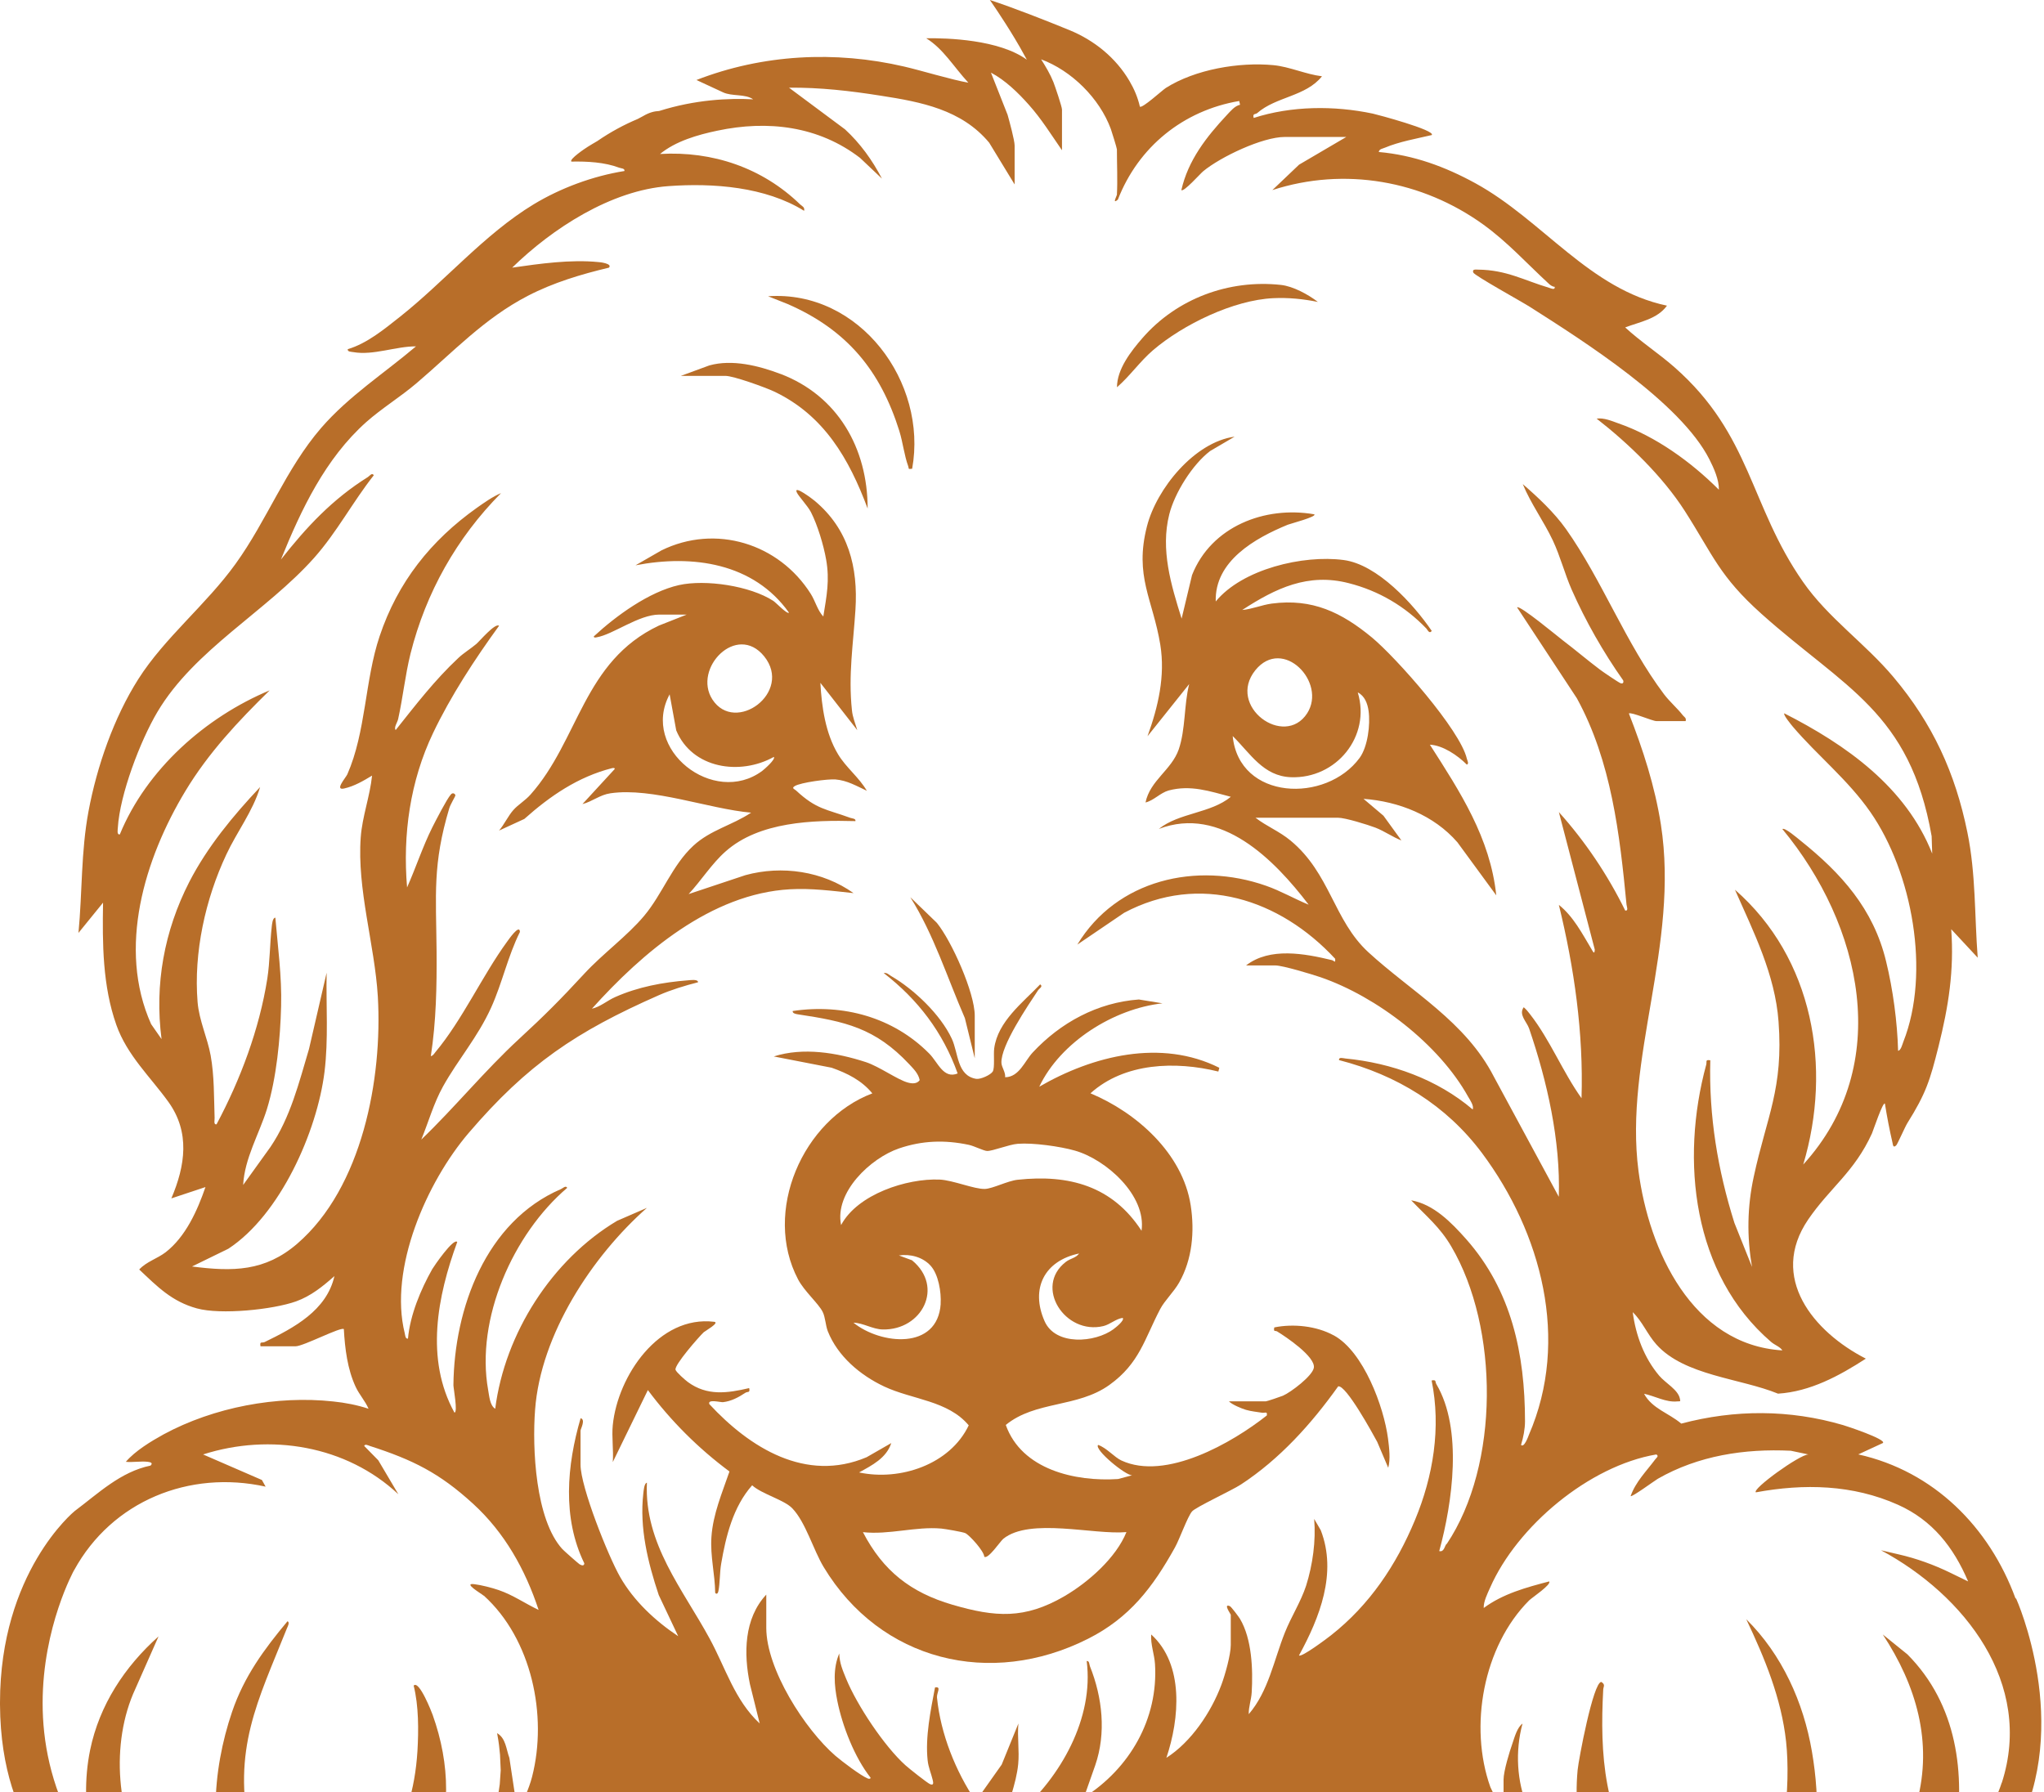 <svg width="252" height="221" viewBox="0 0 252 221" fill="none" xmlns="http://www.w3.org/2000/svg">
<path d="M164.427 164.65C162.313 163.49 159.464 163.19 157.104 163.671C156.978 164.279 157.231 164.034 157.444 164.16C158.549 164.831 162.194 167.285 161.981 168.642C161.823 169.645 159.14 171.673 158.17 172.091C157.894 172.209 156.189 172.785 156.063 172.785H151.51C151.896 173.188 153.096 173.685 153.617 173.835C154.264 174.024 154.934 174.079 155.597 174.19C155.929 174.245 156.284 173.969 156.181 174.529C151.92 177.899 143.721 182.618 138.252 180.077C137.384 179.674 136.398 178.491 135.38 178.159C134.867 178.727 138.797 181.963 139.586 181.9L137.834 182.365C132.547 182.712 125.958 181.205 124.001 175.697C127.639 172.706 132.823 173.59 136.761 170.773C140.501 168.098 141.109 165.068 143.042 161.398C143.595 160.349 144.739 159.268 145.378 158.131C146.996 155.283 147.296 151.826 146.799 148.623C145.812 142.231 140.154 137.196 134.441 134.805C138.655 131.01 144.936 130.82 150.208 132.122L150.326 131.657C143.145 128.058 134.733 130.165 128.128 133.992C130.74 128.492 137.313 124.373 143.319 123.71L140.407 123.237C135.301 123.608 130.74 126.093 127.307 129.786C126.337 130.828 125.65 132.809 123.922 132.824C123.985 132.201 123.496 131.617 123.464 131.057C123.362 128.926 126.747 123.963 128.002 122.069C128.128 121.887 128.641 121.627 128.239 121.374C126.084 123.631 123.015 125.951 122.573 129.266C122.47 130.023 122.667 131.664 122.391 132.122C122.139 132.532 120.892 133.109 120.347 133.022C117.964 132.619 118.177 129.857 117.341 128.066C115.952 125.091 112.685 121.982 109.868 120.349C109.576 120.175 109.347 119.899 108.953 119.978C113.19 123.26 116.252 127.285 118.067 132.359C116.307 133.077 115.629 130.97 114.563 129.905C110.128 125.423 103.934 123.734 97.731 124.657C97.668 124.957 98.165 125.036 98.371 125.067C104.171 125.943 107.879 126.725 112.093 131.215C112.638 131.799 113.222 132.367 113.387 133.18C113.056 133.661 112.433 133.622 111.928 133.479C110.641 133.132 108.424 131.507 106.735 130.954C103.16 129.794 99.025 129.1 95.396 130.26L102.529 131.649C104.463 132.335 106.214 133.195 107.548 134.813C98.962 138.056 93.999 149.404 98.394 157.753C99.152 159.197 100.904 160.72 101.417 161.738C101.764 162.424 101.772 163.403 102.056 164.137C103.279 167.23 106.064 169.574 109.024 170.962C112.472 172.58 116.86 172.675 119.432 175.744C117.128 180.582 110.957 182.633 105.914 181.552C107.501 180.676 109.284 179.785 109.884 177.93L106.846 179.674C99.357 182.847 92.436 178.506 87.457 173.133C87.181 172.47 88.854 172.919 89.13 172.888C90.164 172.77 91.055 172.288 91.9 171.728C92.168 171.546 92.507 171.791 92.365 171.152C89.667 171.783 87.173 172.138 84.814 170.41C84.49 170.173 83.354 169.179 83.283 168.887C83.133 168.295 86.147 164.847 86.763 164.263C86.905 164.129 88.783 163.071 88.049 162.977C81.223 162.148 76.157 169.66 75.549 175.713C75.399 177.157 75.66 178.798 75.549 180.274L79.874 171.396C82.722 175.216 86.108 178.593 89.935 181.434C89.035 184.062 87.899 186.69 87.71 189.515C87.552 191.89 88.144 194.06 88.175 196.404C88.278 196.538 88.483 196.601 88.57 196.183C88.767 195.228 88.728 193.878 88.909 192.821C89.493 189.404 90.385 185.782 92.728 183.138C93.936 184.227 96.666 184.922 97.676 185.971C99.325 187.684 100.272 191.101 101.543 193.208C108.542 204.816 122.123 208.13 134.141 202.061C139.27 199.473 142.119 195.725 144.857 190.801C145.441 189.751 146.396 187.029 146.964 186.358C147.406 185.837 151.888 183.762 152.993 183.036C157.791 179.895 161.673 175.571 164.98 170.939C165.95 170.734 169.249 176.778 169.793 177.78L171.151 180.976C171.443 179.943 171.269 178.491 171.127 177.386C170.614 173.448 168.105 166.662 164.451 164.657L164.427 164.65ZM137.313 163.868C134.993 165.581 130.117 165.944 128.783 162.898C127.008 158.865 128.783 155.441 133.036 154.557C132.65 155.117 131.987 155.141 131.395 155.598C127.434 158.668 131.316 164.642 136.035 163.505C136.872 163.3 137.55 162.622 138.41 162.495C138.702 162.779 137.542 163.695 137.321 163.853L137.313 163.868ZM115.976 160.759C115.605 166.504 108.582 165.802 105.22 163.087C106.443 163.119 107.58 163.9 108.842 163.924C113.671 164.018 116.441 158.676 112.44 155.393L110.823 154.794C112.227 154.596 113.735 154.983 114.713 156.04C115.707 157.113 116.063 159.347 115.968 160.759H115.976ZM115.842 145.442C111.793 145.269 105.709 147.257 103.697 151.053C102.861 146.997 107.343 142.791 110.839 141.599C113.711 140.621 116.481 140.534 119.44 141.158C120.103 141.3 121.294 141.907 121.697 141.915C122.391 141.931 124.38 141.118 125.469 141.031C127.347 140.881 130.685 141.347 132.516 141.868C136.343 142.949 141.354 147.384 140.738 151.755C137.163 146.247 131.813 144.772 125.453 145.466C124.222 145.6 122.407 146.555 121.436 146.595C120.15 146.65 117.483 145.513 115.842 145.442ZM131.229 196.814C126.321 199.663 122.723 199.41 117.42 197.863C112.275 196.356 108.882 193.705 106.388 188.915C109.608 189.27 112.89 188.189 116.063 188.473C116.552 188.52 118.667 188.883 119.006 189.033C119.511 189.262 121.318 191.243 121.35 191.945C121.823 192.3 123.322 190.035 123.693 189.735C126.976 187.084 134.883 189.278 138.876 188.907C137.605 192.071 134.157 195.109 131.237 196.806L131.229 196.814Z" fill="#B86E29"/>
<path d="M110.887 53.179C111.313 54.552 111.479 56.13 111.968 57.471C112.087 57.795 111.889 57.874 112.458 57.795C114.391 47.11 105.971 35.747 94.695 36.528L97.117 37.491C104.401 40.671 108.536 45.658 110.887 53.171V53.179Z" fill="#B86E29"/>
<path d="M96.222 46.108C93.555 45.09 90.265 44.269 87.448 45.058L83.944 46.345H89.436C90.438 46.345 94.376 47.773 95.449 48.278C101.596 51.206 104.682 56.572 106.97 62.703C106.97 55.285 103.309 48.799 96.222 46.1V46.108Z" fill="#B86E29"/>
<path d="M142.144 43.188C145.853 40.008 152.095 36.986 156.987 36.765C158.842 36.678 160.665 36.859 162.48 37.23C161.296 36.315 159.418 35.289 157.926 35.131C151.495 34.429 145.088 36.82 140.858 41.673C139.422 43.322 137.717 45.516 137.709 47.749C139.311 46.36 140.534 44.569 142.144 43.188Z" fill="#B86E29"/>
<path d="M118.952 125.517L120.175 130.488V125.233C120.175 122.407 117.334 116.039 115.496 113.782L112.229 110.626C115.141 115.266 116.774 120.521 118.952 125.524V125.517Z" fill="#B86E29"/>
<path d="M248.492 197.097C245.257 188.267 238.392 181.394 229.104 179.327L232.142 177.922C232.584 177.464 227.597 175.815 227.226 175.712C220.637 173.779 213.89 173.779 207.277 175.531C205.746 174.229 203.702 173.7 202.692 171.854C204.002 172.114 205.407 172.943 206.788 172.793C207.127 172.753 207.214 172.895 207.111 172.461C206.882 171.341 205.367 170.567 204.562 169.628C202.692 167.411 201.674 164.649 201.295 161.792C202.455 162.889 203.102 164.538 204.215 165.777C207.664 169.628 214.568 169.936 219.208 171.838C223.185 171.585 226.768 169.636 230.035 167.521C223.604 164.231 218.033 157.539 222.933 150.358C225.616 146.436 228.622 144.519 230.793 139.744C230.927 139.437 232.158 135.759 232.387 136.083C232.639 137.669 232.955 139.318 233.318 140.881C233.381 141.141 233.389 141.607 233.783 141.22C233.941 141.062 234.864 138.947 235.148 138.49C237.445 134.82 237.942 133.234 238.999 129.013C240.222 124.12 240.933 119.685 240.562 114.572L243.829 118.083C243.426 112.891 243.608 107.777 242.558 102.648C241.059 95.278 238.265 89.217 233.444 83.488C229.956 79.33 225.387 76.205 222.278 71.731C215.705 62.309 215.926 53.62 206.44 45.279C204.483 43.559 202.274 42.131 200.364 40.371C202.148 39.685 204.318 39.353 205.517 37.688C195.945 35.676 190.2 27.146 181.907 22.6C178.166 20.549 174.284 19.12 169.983 18.741C170.054 18.347 170.457 18.339 170.733 18.213C172.54 17.455 174.631 17.1 176.525 16.65C176.991 16.051 169.794 14.125 169.242 14.007C164.483 13.005 159.22 13.044 154.564 14.543C154.406 13.944 154.769 14.133 154.998 13.944C157.326 11.9 160.979 11.916 162.984 9.406C160.972 9.162 158.991 8.223 156.987 8.033C152.757 7.631 147.351 8.554 143.737 10.842C143.272 11.142 140.818 13.399 140.533 13.147C140.273 12.002 139.823 10.961 139.247 9.982C137.566 7.118 134.915 4.971 131.837 3.709C128.965 2.533 124.933 0.947 122.037 0C122.037 0 123.528 2.115 125.075 4.687C125.296 5.058 125.532 5.445 125.753 5.839C126.037 6.345 126.322 6.857 126.598 7.362C123.165 4.869 116.765 4.679 114.193 4.719C116.308 6.029 117.554 8.207 119.385 10.195C117.294 9.832 113.538 8.68 111.478 8.207C102.964 6.226 94.023 6.692 85.864 9.864L89.13 11.379C90.243 11.908 91.861 11.545 92.855 12.247C89.864 12.089 85.722 12.279 81.271 13.683C80.679 13.715 80.064 13.849 79.243 14.338C79.077 14.433 78.785 14.575 78.62 14.67C76.962 15.364 75.281 16.264 73.632 17.4C73.238 17.629 72.843 17.858 72.472 18.094C72.196 18.26 70.136 19.641 70.444 19.925C72.393 19.886 74.54 19.996 76.355 20.683C76.599 20.77 77.049 20.754 76.986 21.085C73.104 21.709 69.142 23.168 65.788 25.196C59.72 28.874 54.843 34.682 49.288 39.077C47.363 40.6 45.24 42.352 42.873 43.054C42.817 43.393 43.314 43.37 43.567 43.417C46.013 43.851 48.822 42.691 51.285 42.707C47.331 46.061 43.03 48.807 39.598 52.76C35.242 57.803 32.906 64.179 29.032 69.537C25.433 74.54 20.296 78.627 17.053 83.733C14.03 88.491 11.947 94.497 10.913 100.028C9.974 105.063 10.156 109.963 9.674 115.029L12.705 111.297C12.618 116.347 12.642 121.563 14.346 126.377C15.664 130.117 18.568 132.816 20.754 135.854C23.46 139.61 22.845 143.722 21.125 147.762L25.331 146.365C24.344 149.238 22.892 152.497 20.406 154.414C19.381 155.195 18.063 155.558 17.163 156.529C19.404 158.644 21.188 160.482 24.281 161.327C27.201 162.132 33.624 161.485 36.504 160.459C38.343 159.796 39.795 158.612 41.231 157.342C40.269 161.603 36.212 163.726 32.638 165.47C32.322 165.627 31.991 165.32 32.117 165.998H36.441C37.404 165.998 42.091 163.536 42.391 163.883C42.525 166.275 42.833 168.808 43.843 170.986C44.309 171.988 45.019 172.722 45.437 173.7C44.04 173.235 42.541 172.95 41.089 172.801C34.129 172.043 26.348 173.519 20.185 176.849C18.623 177.709 16.666 178.893 15.514 180.242C16.382 180.329 17.376 180.139 18.213 180.242C18.544 180.281 18.907 180.376 18.56 180.708C14.867 181.465 12.121 184.132 9.201 186.318C9.114 186.389 -0 193.878 -0 209.936V210.181C0.095 226.397 9.114 231.369 9.201 231.408C10.503 232.56 13.218 232.647 14.425 233.334C14.946 233.633 15.774 235.291 16.343 235.859C18.923 238.542 26.238 240.404 29.876 240.033C30.649 239.962 32.093 239.37 32.669 239.434C33.158 239.473 34.105 240.215 34.697 240.42C40.876 242.503 46.865 239.465 50.992 234.967C58.773 236.585 66.325 229.499 69.261 222.862C69.3 222.775 69.324 222.681 69.355 222.602V222.578L70.05 221.158L70.105 221.134H100.936C103.974 222.838 107.122 224.314 110.547 225.056C111.202 224.953 110.839 222.973 111.47 223.241C111.731 223.359 114.927 225.813 115.242 226.129C116.402 227.289 117.326 229.057 117.199 230.73C120.869 231.187 124.128 229.246 127.174 227.494C127.931 227.052 129.415 225.821 129.944 225.592C130.196 225.474 130.401 225.6 130.259 225.908L129.825 227.92C134.268 227.762 137.661 224.756 140.865 222.073C140.999 221.955 141.054 221.797 141.046 221.615L141.504 221.718L141.63 223.714C143.335 223.272 144.889 222.428 146.255 221.315L179.224 221.126C180.281 222.799 180.818 224.922 182.183 226.405C185.016 229.514 190.587 233.594 194.746 234.407C195.929 234.636 197.989 234.494 198.849 234.746C199.307 234.872 201.28 237.153 201.982 237.697C205.494 240.436 210.946 241.832 215.263 240.554C216.139 240.301 217.938 239.189 218.538 239.149C219.295 239.094 221 239.773 222.025 239.86C225.939 240.167 229.017 239.457 232.173 237.129C233.113 236.451 235.204 233.768 235.48 233.649C236.143 233.349 238.479 233.247 239.623 232.9C243.363 231.755 246.362 228.946 248.556 225.829C255.516 212.659 248.642 197.263 248.556 197.082L248.492 197.097ZM59.649 196.742C65.536 202.061 67.54 211.53 65.599 219.074C65.189 220.692 64.392 222.176 63.855 223.738L62.798 216.739C62.403 215.689 62.372 214.316 61.275 213.692C61.306 213.764 61.314 213.858 61.33 213.953C61.488 214.789 61.583 215.594 61.646 216.352L61.732 218.277L61.614 219.998C61.077 224.661 58.6 227.155 56.445 228.465C55.546 229.12 54.512 229.577 53.312 229.767C53.178 229.798 53.099 229.806 53.099 229.806C55.672 223.841 55.514 217.528 53.344 211.451C53.249 211.175 51.671 207.103 51 207.837C51.624 210.315 51.616 213.337 51.466 215.902C51.166 220.724 49.919 224.78 47.363 228.851C46.266 230.587 43.22 234.58 41.294 235.172C40.837 235.306 40.986 235.078 40.955 234.825C40.623 232.71 40.489 230.524 40.126 228.41C38.485 230.398 38.343 233.412 37.459 235.804C37.364 236.048 37.578 236.206 37.096 236.111C33.174 234.58 31.612 229.861 30.807 226.034C28.629 215.618 31.746 209.834 35.376 200.767C35.471 200.538 35.755 200.041 35.447 199.899C32.543 203.379 30.097 206.709 28.613 211.065C26.151 218.285 25.441 227.423 29.244 234.249C25.267 235.425 20.683 233.681 18.386 230.264C14.306 224.164 13.588 214.9 16.682 208.248L19.546 201.769C15.372 205.494 12.255 210.228 11.111 215.776C10.353 219.5 10.574 222.799 11.008 226.531L9.138 225.371C6.234 220.021 5.255 214.703 5.255 209.999C5.255 200.577 9.138 193.594 9.138 193.594H9.146C13.809 185.079 23.342 181.22 32.748 183.304L32.291 182.483L25.038 179.334C33.316 176.683 42.715 178.238 49.114 184.243L46.637 180.053L44.901 178.285C44.995 178.001 45.398 178.222 45.595 178.285C50.906 179.997 54.181 181.623 58.323 185.411C62.222 188.977 64.763 193.531 66.404 198.502C64.747 197.721 63.255 196.663 61.48 196.056C60.659 195.772 59.334 195.432 58.481 195.33C56.99 195.133 59.381 196.513 59.633 196.75L59.649 196.742ZM178.316 190.382C178.064 190.761 178.009 191.384 177.44 191.25C179.066 185.3 180.368 176.225 177.093 170.678C176.904 170.378 177.133 170.086 176.501 170.212C177.685 176.028 176.699 182.025 174.442 187.439C172.138 192.978 168.847 197.894 164.104 201.627C163.647 201.99 160.459 204.389 160.151 204.113C162.7 199.449 164.878 193.949 162.834 188.678L162.021 187.281C162.25 189.987 161.84 192.939 161.027 195.519C160.372 197.516 159.18 199.354 158.407 201.303C157.042 204.728 156.387 208.532 153.956 211.357C153.933 210.449 154.264 209.605 154.319 208.674C154.485 205.864 154.351 202.069 152.867 199.591C152.702 199.331 151.802 198.107 151.621 198.036C150.76 197.673 151.739 199.023 151.739 199.094V202.826C151.739 204.034 151.029 206.551 150.579 207.743C149.324 211.112 146.854 214.797 143.8 216.739C145.426 211.917 146.01 205.233 141.93 201.532C141.836 202.74 142.325 203.994 142.396 205.17C142.822 211.956 139.255 218.072 133.629 221.631L135.025 217.67C136.399 213.693 135.917 209.305 134.378 205.454C134.284 205.21 134.315 204.76 133.976 204.807C134.876 211.862 130.772 219.098 125.556 223.628C125.359 223.809 123.844 225.079 123.694 224.906C124.191 222.483 125.288 219.998 125.532 217.512C125.69 215.855 125.406 214.174 125.556 212.509L123.496 217.575L120.301 222.089C117.823 218.411 115.968 213.803 115.519 209.313C115.463 208.713 116.118 207.908 115.274 208.066C114.737 210.891 114.059 214.166 114.366 217.046C114.453 217.906 114.8 218.664 114.99 219.461C115.061 219.769 115.148 220.171 114.69 219.998C114.351 219.871 112.054 218.041 111.636 217.662C109.024 215.318 105.662 210.26 104.321 206.993C103.879 205.904 103.508 205.075 103.469 203.876C102.68 205.722 102.845 207.806 103.232 209.723C103.855 212.832 105.371 216.715 107.328 219.185C107.359 219.35 107.083 219.343 106.98 219.287C106.089 218.916 103.808 217.18 103.003 216.494C99.239 213.235 94.473 205.817 94.473 200.712V196.616C91.711 199.575 91.679 203.9 92.453 207.64L93.66 212.501C90.582 209.644 89.462 205.667 87.505 202.069C84.175 195.929 79.424 190.366 79.756 182.822C79.416 182.854 79.346 183.872 79.314 184.132C78.825 188.393 79.874 192.655 81.216 196.671L83.615 201.745C80.79 199.867 78.138 197.397 76.449 194.43C74.982 191.858 71.573 183.335 71.573 180.597V176.391C71.573 176.21 72.236 175.018 71.581 174.868C69.892 180.676 69.3 187.155 72.038 192.757C72.03 193.065 71.778 193.073 71.454 192.876C71.202 192.694 69.584 191.266 69.34 191.013C66.001 187.368 65.607 178.545 65.97 173.819C66.656 164.539 72.993 154.903 79.756 148.93L76.086 150.524C68.053 155.306 62.237 164.42 61.054 173.7C60.391 173.306 60.32 172.122 60.186 171.404C58.608 162.629 63.255 152.149 69.931 146.46C69.75 146.113 69.371 146.531 69.15 146.618C59.886 150.611 55.995 161.335 55.901 170.788C55.901 171.167 56.469 174.158 56.027 174.174C52.397 167.584 53.92 159.835 56.374 153.136C55.909 152.599 53.486 156.15 53.297 156.474C51.868 158.999 50.559 162.148 50.298 165.051C49.967 165.107 49.959 164.625 49.904 164.404C47.907 156.403 52.634 145.718 57.779 139.697C65.039 131.214 71.036 127.198 81.231 122.707C82.731 122.045 84.459 121.524 86.061 121.113C86.061 120.687 85.043 120.861 84.775 120.877C81.729 121.113 78.651 121.69 75.85 122.936C74.847 123.378 74.011 124.144 72.977 124.373C79.172 117.476 87.663 110.192 97.392 109.648C100.028 109.498 102.624 109.845 105.228 110.121C101.425 107.414 96.414 106.673 91.908 107.904L84.901 110.239C86.432 108.598 87.765 106.468 89.454 104.984C93.597 101.307 100.186 101.101 105.465 101.243C105.528 100.912 105.071 100.928 104.834 100.841C101.827 99.744 100.659 99.807 98.15 97.472C97.945 97.282 97.535 97.195 97.992 96.919C98.734 96.477 102.072 96.028 103.011 96.106C104.447 96.225 105.615 96.919 106.87 97.503C105.915 95.854 104.297 94.631 103.319 92.997C101.764 90.409 101.307 87.158 101.141 84.191L105.694 90.03C105.449 89.202 105.11 88.42 105.031 87.544C104.573 83.22 105.197 79.401 105.465 75.187C105.805 69.924 104.597 65.228 100.446 61.756C100.257 61.59 97.811 59.728 98.229 60.699C98.45 61.196 99.57 62.356 99.981 63.153C100.794 64.739 101.543 67.225 101.851 68.992C102.309 71.549 101.914 73.475 101.504 76.016C100.786 75.258 100.533 74.138 99.957 73.222C96.035 67.012 88.223 64.581 81.547 67.864L78.351 69.703C85.382 68.345 92.91 69.403 97.274 75.542C97.045 75.771 95.696 74.327 95.341 74.09C92.476 72.228 86.976 71.415 83.709 72.141C80 72.978 75.952 75.929 73.214 78.462C73.182 78.643 73.427 78.612 73.561 78.58C75.581 78.241 78.746 75.779 81.279 75.779H84.664L81.231 77.136C71.888 81.555 71.399 91.238 65.394 97.984C64.747 98.71 63.871 99.223 63.303 99.862C62.687 100.541 62.151 101.678 61.527 102.411L64.644 100.975C67.824 98.142 71.249 95.791 75.439 94.718C75.573 94.686 75.818 94.654 75.787 94.82L71.809 99.144C73.032 98.829 73.948 98 75.266 97.811C80.427 97.061 87.363 99.736 92.603 100.202C90.259 101.764 87.592 102.325 85.477 104.282C82.873 106.688 81.658 110.255 79.409 112.93C77.349 115.392 74.303 117.602 72.038 120.056C69.04 123.299 67.209 125.138 63.974 128.121C59.767 132.003 56.074 136.541 51.94 140.51C52.839 138.324 53.462 136.036 54.623 133.952C56.493 130.599 58.884 127.916 60.557 124.223C61.93 121.177 62.608 117.902 64.1 114.911C64.076 113.83 62.632 115.961 62.506 116.126C59.491 120.261 56.99 125.777 53.675 129.731C53.526 129.92 53.368 130.188 53.115 130.22C53.778 125.919 53.857 121.595 53.825 117.247C53.762 110.255 53.32 106.578 55.388 99.665C55.506 99.231 56.145 98.174 56.145 98.087C56.145 97.906 55.838 97.645 55.577 97.969C55.056 98.569 53.739 101.149 53.297 102.017C52.105 104.408 51.277 106.973 50.188 109.419C49.635 102.885 50.566 96.311 53.383 90.401C55.562 85.824 58.552 81.255 61.527 77.16C61.062 76.765 59.128 79.054 58.734 79.393C58.039 79.985 57.156 80.513 56.501 81.137C53.605 83.844 51.245 86.921 48.783 90.014C48.531 89.707 48.972 89.123 49.083 88.673C49.675 86.006 49.951 83.267 50.606 80.616C52.508 73.056 56.303 66.325 61.772 60.801C60.746 61.227 59.697 61.977 58.789 62.616C53.123 66.641 49.043 71.762 46.802 78.446C44.972 83.883 45.129 90.235 42.817 95.483C42.604 95.925 41.2 97.503 42.438 97.219C43.693 96.935 44.798 96.28 45.871 95.633C45.611 98.182 44.664 100.667 44.474 103.232C44.001 109.648 46.195 116.489 46.581 122.857C47.173 132.998 44.656 146.436 36.646 153.349C32.661 156.781 28.716 156.805 23.673 156.158L28.148 153.972C34.532 149.798 39.093 139.539 40.008 132.161C40.505 128.121 40.19 124.017 40.269 119.938L38.098 129.336C36.852 133.511 35.818 137.756 33.348 141.417L29.978 146.105C30.16 142.798 31.943 139.847 32.906 136.762C34.082 132.958 34.563 128.042 34.658 124.033C34.752 120.387 34.255 116.789 33.948 113.151C33.6 113.143 33.537 113.988 33.506 114.24C33.261 116.379 33.285 118.557 32.953 120.687C31.967 126.913 29.647 133.1 26.696 138.632C26.293 138.687 26.483 138.095 26.459 137.819C26.372 135.262 26.427 132.674 25.97 130.133C25.575 127.963 24.549 125.832 24.36 123.56C23.863 117.452 25.315 110.871 27.903 105.363C29.213 102.553 31.17 100.044 32.069 97.045C28.739 100.581 25.567 104.408 23.334 108.748C20.249 114.777 19.041 121.374 19.917 128.121L18.631 126.274C14.441 116.915 17.826 105.868 22.861 97.527C25.701 92.824 29.339 88.949 33.245 85.122C25.346 88.42 18.063 94.86 14.772 102.885C14.378 102.94 14.52 102.317 14.527 102.064C14.772 97.961 17.297 91.332 19.412 87.773C23.965 80.095 32.874 75.368 38.738 68.772C41.531 65.623 43.488 61.89 46.084 58.6C45.871 58.229 45.563 58.687 45.366 58.813C40.986 61.551 37.798 64.968 34.634 68.992C37.128 62.829 40.111 56.54 45.153 52.042C47.086 50.33 49.375 48.933 51.348 47.252C55.861 43.417 59.689 39.258 65.094 36.465C68.235 34.839 71.636 33.822 75.076 33.001C75.542 32.496 73.932 32.314 73.774 32.314C70.326 31.975 66.562 32.511 63.145 33.001C68.069 28.187 75.337 23.453 82.423 22.948C87.931 22.545 94.37 23.034 99.136 25.993C99.239 25.536 98.9 25.433 98.647 25.204C93.992 20.691 87.86 18.607 81.374 18.986C83.291 17.408 86.013 16.619 88.436 16.114C94.646 14.796 100.912 15.53 106.033 19.468L108.732 22.024C107.556 19.759 106.057 17.676 104.179 15.948L97.274 10.811C101.062 10.771 104.842 11.205 108.574 11.797C113.561 12.571 118.549 13.51 121.95 17.589L125.091 22.742V17.952C125.091 17.29 124.443 14.938 124.222 14.149L122.171 8.956C123.938 9.888 125.525 11.434 126.842 12.918C128.397 14.654 129.612 16.627 130.93 18.528V13.51C130.93 13.162 130.078 10.645 129.873 10.124C129.478 9.138 128.918 8.199 128.357 7.315C132.114 8.712 135.554 12.113 136.951 15.901C137.069 16.24 137.701 18.26 137.701 18.418C137.701 20.249 137.795 22.214 137.701 24.021C137.701 24.115 137.069 25.259 137.819 24.613C140.344 18.11 145.884 13.62 152.781 12.452L152.883 12.918C152.228 13.052 151.707 13.707 151.242 14.196C148.725 16.895 146.483 19.759 145.647 23.437C145.939 23.721 147.975 21.409 148.346 21.109C150.484 19.341 155.653 16.887 158.391 16.887H165.982L160.159 20.304L156.868 23.437C165.762 20.549 175.357 22.261 182.877 27.69C185.837 29.828 188.204 32.448 190.863 34.903C191.092 35.123 191.353 35.344 191.684 35.368C191.723 35.81 191.218 35.557 190.99 35.486C187.88 34.563 185.734 33.277 182.222 33.245C181.962 33.245 181.465 33.151 181.639 33.608C181.796 33.987 187.699 37.246 188.63 37.846C195.314 42.099 207.198 49.643 210.741 56.627C211.294 57.708 211.948 59.176 211.917 60.383C208.492 56.958 204.128 53.794 199.528 52.2C198.691 51.9 197.744 51.49 196.845 51.616C200.798 54.694 204.973 58.734 207.695 62.971C211.215 68.472 211.964 71.028 217.172 75.692C227.399 84.838 235.464 87.766 238.147 103.098L238.218 105.252C234.975 97.038 227.605 91.837 219.982 87.955C219.816 88.136 220.842 89.359 221.031 89.596C224.085 93.179 227.818 96.13 230.603 100.139C235.764 107.572 238.029 119.922 234.659 128.452C234.533 128.768 234.367 129.51 234.012 129.565C233.917 126.014 233.381 122.005 232.529 118.525C230.966 112.054 227.013 107.675 221.954 103.627C221.623 103.366 220.029 101.985 219.745 102.222C229.514 114.011 233.531 131.277 222.317 143.587C225.9 131.601 223.556 118.139 213.898 109.703C216.194 114.903 218.845 120.159 219.271 125.943C219.895 134.221 217.812 137.677 216.218 145.079C215.413 148.78 215.35 152.481 216.005 156.213L213.834 150.792C211.775 144.258 210.67 137.606 210.86 130.733C210.197 130.63 210.465 130.883 210.354 131.285C207.143 143.098 208.682 157.129 218.34 165.446C218.798 165.848 219.453 166.046 219.745 166.503C208.61 165.825 203.284 154.146 202.006 144.384C200.199 130.543 207.072 116.513 204.768 101.67C204.026 96.935 202.558 92.405 200.822 87.971C201.098 87.757 203.718 88.91 204.207 88.91H207.821C207.924 88.499 207.664 88.436 207.474 88.2C206.827 87.355 205.856 86.526 205.162 85.611C200.427 79.322 197.516 71.518 193.065 65.228C191.605 63.177 189.64 61.338 187.738 59.689C188.741 62.119 190.319 64.258 191.439 66.625C192.363 68.582 192.923 70.784 193.767 72.701C195.472 76.568 197.681 80.442 200.12 83.891C200.206 84.183 200.064 84.349 199.772 84.23C199.528 84.135 197.594 82.826 197.247 82.557C195.685 81.382 194.249 80.15 192.67 78.951C192.086 78.509 187.36 74.572 187.036 74.887L194.406 86.093C198.66 93.85 199.693 102.853 200.53 111.534C200.554 111.786 200.806 112.323 200.372 112.275C198.218 107.888 195.448 103.761 192.189 100.131L196.616 117.081C196.592 117.791 196.371 117.294 196.206 117.018C195.061 115.108 193.972 112.993 192.189 111.573C194.091 119.362 195.235 127.379 194.982 135.412C192.647 132.145 191.116 128.231 188.638 125.059C188.409 124.751 188.165 124.459 187.857 124.191C187.194 125.099 188.228 125.974 188.52 126.811C190.753 133.345 192.402 140.628 192.181 147.565L184.187 132.777C180.684 125.943 174.039 122.313 168.705 117.413C164.412 113.467 164.002 107.683 159.101 103.635C157.705 102.482 156.174 101.899 154.785 100.825H164.949C165.856 100.825 168.61 101.685 169.573 102.048C170.694 102.482 171.68 103.201 172.777 103.627L170.567 100.581L168.105 98.497C172.453 98.813 176.793 100.525 179.682 103.856L184.471 110.397C183.73 103.311 180.013 97.637 176.288 91.822C177.874 91.892 179.705 93.131 180.842 94.276C181.133 94.181 180.905 93.778 180.849 93.565C180.045 90.014 172.138 81.097 169.155 78.612C165.383 75.495 161.792 73.766 156.797 74.421C155.558 74.587 154.375 75.108 153.151 75.211C157.279 72.528 161.264 70.61 166.282 71.904C169.991 72.843 173.242 74.769 175.862 77.507C176.02 77.688 176.225 78.201 176.517 77.791C174.268 74.493 169.818 69.584 165.635 69.048C160.664 68.393 153.167 70.16 149.885 74.161C149.735 69.174 154.73 66.357 158.762 64.7C159.046 64.581 162.431 63.697 162.029 63.413C155.937 62.356 149.332 64.913 146.965 70.902L145.679 76.276C144.376 72.117 143.059 67.777 144.156 63.421C144.818 60.778 147.02 57.258 149.198 55.609L152.212 53.841C147.273 54.504 142.593 60.249 141.409 64.881C139.823 71.068 142.135 73.893 143.051 79.496C143.674 83.362 142.79 87.142 141.473 90.78L146.61 84.349C145.963 86.921 146.176 89.912 145.323 92.405C144.432 94.946 141.788 96.225 141.228 98.947C142.277 98.687 143.043 97.756 144.084 97.464C146.791 96.746 149.135 97.558 151.747 98.245C149.253 100.297 145.371 100.202 142.869 102.206C150.532 99.287 157.121 106.01 161.342 111.549C159.575 110.823 157.894 109.845 156.087 109.214C147.509 106.199 137.661 108.464 132.824 116.466L138.6 112.544C147.904 107.596 157.799 110.871 164.609 118.217C164.649 118.841 164.507 118.462 164.207 118.383C160.869 117.578 156.553 116.758 153.625 119.038H157.239C158.139 119.038 161.761 120.135 162.802 120.49C169.747 122.881 177.425 128.768 181.007 135.231C181.228 135.61 181.757 136.375 181.56 136.793C177.204 133.084 171.569 131.064 165.872 130.512C165.612 130.488 165.036 130.291 165.083 130.709C172.201 132.54 178.308 136.272 182.72 142.183C190.027 151.992 193.57 165.201 188.496 176.912C188.425 177.101 187.904 178.561 187.525 178.159C187.809 177.235 188.015 176.202 188.015 175.239C188.007 166.929 186.357 159.117 180.763 152.789C178.932 150.729 176.754 148.488 173.984 147.999C175.854 149.964 177.519 151.289 178.924 153.688C184.827 163.71 184.898 180.621 178.364 190.374L178.316 190.382ZM95.404 93.329C95.664 93.605 94.228 94.86 93.976 95.049C88.002 99.492 78.911 92.382 82.557 85.611L83.37 90.054C85.327 94.773 91.222 95.657 95.404 93.329ZM94.212 80.924C97.787 85.367 90.638 90.575 87.828 86.243C85.366 82.415 90.827 76.749 94.212 80.924ZM159.149 95.83C164.744 96.043 169.044 90.796 167.395 85.374C168.255 85.808 168.602 86.748 168.729 87.655C168.965 89.344 168.626 92.066 167.632 93.439C163.497 99.081 152.757 98.703 151.976 90.756C154.154 92.895 155.74 95.704 159.157 95.83H159.149ZM154.769 82.636C158.154 78.462 163.615 84.128 161.153 87.955C158.344 92.287 151.194 87.079 154.769 82.636ZM246.788 219.808C245.88 222.617 243.923 226.003 241.012 227.005C242.377 218.664 241.296 210.165 235.164 203.986L232.126 201.532C236.237 207.774 238.321 214.781 236.332 222.215C234.336 229.641 230.051 235.961 221.37 234.249C224.424 228.875 224.416 221.955 223.391 215.981C222.357 209.889 219.69 203.994 215.294 199.654C217.567 204.452 219.619 209.392 220.203 214.742C220.771 219.974 220.116 229.917 216.241 233.91C215.563 234.596 213.558 236.088 212.753 235.054C211.57 233.523 210.915 230.461 209.573 228.883C209.321 230.761 209.258 232.718 208.989 234.612C208.95 234.92 209.116 235.022 208.642 234.959C206.993 234.707 204.01 231.937 202.921 230.627C197.697 224.314 197.231 216.186 197.658 208.319C197.689 207.916 197.95 207.727 197.421 207.38C196.419 207.419 194.619 216.983 194.501 218.246C194.13 222.191 194.627 226.003 195.661 229.814C188.559 227.478 185.868 219.335 187.707 212.517C187.06 212.982 186.744 214.142 186.484 214.908C186.105 215.973 185.371 218.388 185.371 219.421V223.738L183.745 220.353C181.078 212.888 182.854 203 188.527 197.326C188.867 196.995 191.329 195.346 190.99 194.99C188.164 195.732 185.3 196.506 182.925 198.265C182.885 197.492 183.39 196.482 183.706 195.772C187.044 188.173 195.929 180.739 204.199 179.334C204.562 179.524 204.223 179.745 204.081 179.926C202.992 181.394 201.658 182.696 201.035 184.472C201.193 184.622 203.955 182.593 204.389 182.333C209.376 179.476 215.081 178.601 220.787 178.877L222.957 179.334C221.876 179.334 215.949 183.627 216.478 184.006C222.412 182.909 228.417 183.043 233.996 185.537C238.25 187.439 240.862 190.792 242.645 194.99L240.459 193.925C238.415 192.931 236.285 192.158 234.075 191.653L231.905 191.147C242.172 196.663 250.765 207.545 246.796 219.824L246.788 219.808Z" fill="#B86E29"/>
</svg>
